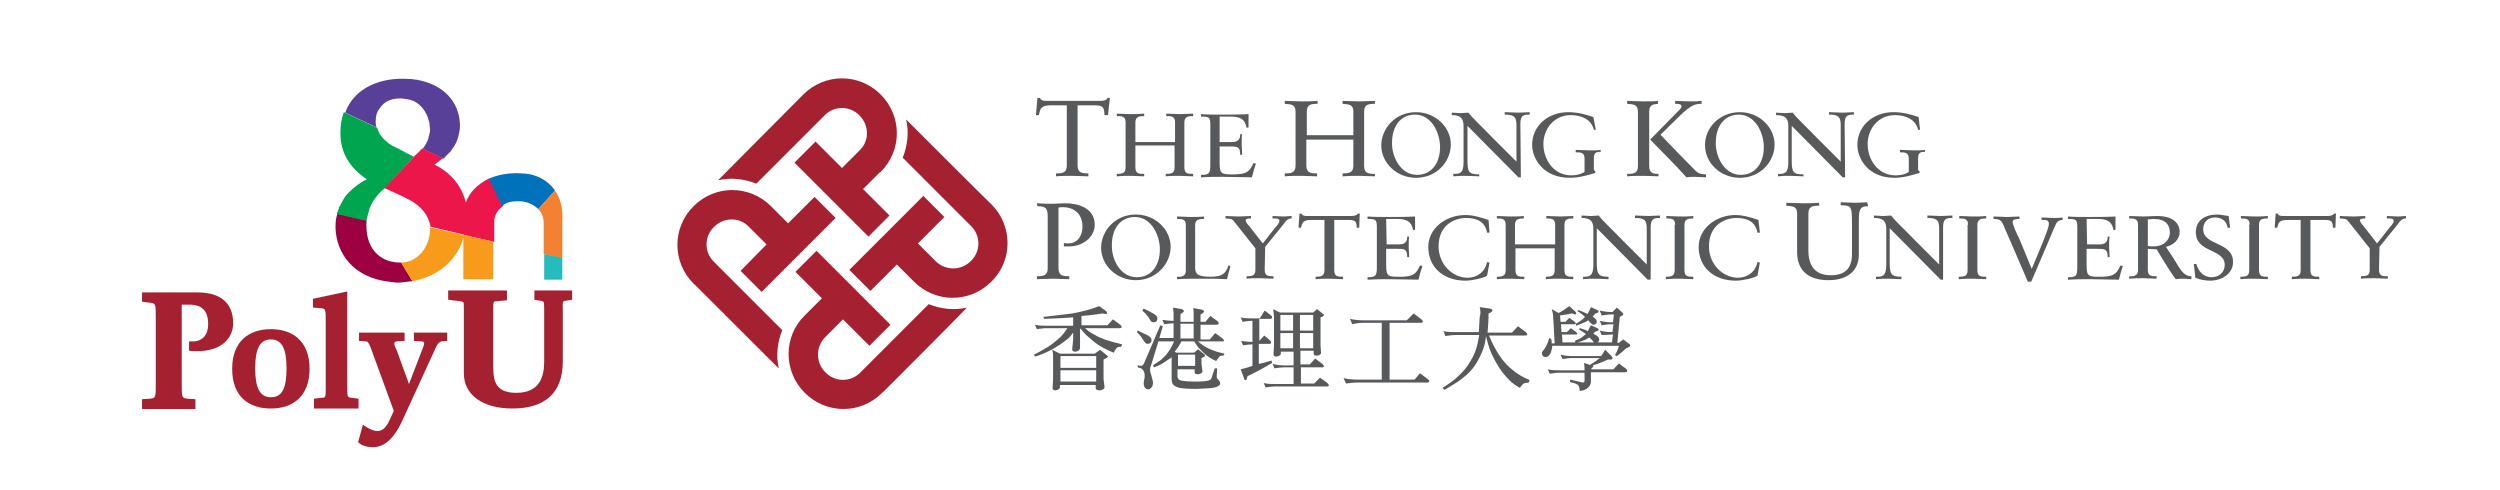 <?xml version="1.0" encoding="utf-8"?>
<!-- Generator: Adobe Illustrator 20.1.0, SVG Export Plug-In . SVG Version: 6.00 Build 0)  -->
<svg version="1.1" id="圖層_1" xmlns="http://www.w3.org/2000/svg" xmlns:xlink="http://www.w3.org/1999/xlink" x="0px" y="0px"
	 viewBox="0 0 510.4 100" style="enable-background:new 0 0 510.4 100;" xml:space="preserve">
<style type="text/css">
	.st0{fill:#A52030;}
	.st1{fill:#58595B;}
	.st2{fill:#583F98;}
	.st3{fill:#9D0040;}
	.st4{fill:#00A550;}
	.st5{fill:#EC164B;}
	.st6{fill:#F89B1B;}
	.st7{fill:#0071BB;}
	.st8{fill:#F48131;}
	.st9{fill:#25BCBD;}
</style>
<g>
	<g>
		<path class="st0" d="M146.6,36.8c2.6-0.6,5.3-0.3,7.8,0.7l14-14c2-2,5.2-1.9,7.1,0.1c2,2,2,5.2,0,7.1l-3.6,3.6l-5.4-5.4l-4.3,4.3
			l15.1,15.1l4.3-4.3l-5.4-5.4l3.5-3.5h0.1c4.4-4.4,4.4-11.4,0-15.8c-4.4-4.4-11.4-4.4-15.8,0L146.6,36.8z M185,24.4
			c0.6,2.6,0.3,5.3-0.7,7.8l14,14c2,2,1.9,5.2-0.1,7.1c-2,2-5.2,2-7.2,0l-3.6-3.6l5.4-5.4l-4.3-4.3l-15.1,15.1l4.3,4.3l5.4-5.4
			l3.5,3.5l0,0c4.4,4.4,11.4,4.4,15.8,0c4.4-4.3,4.4-11.4,0-15.8C202.6,42,185,24.4,185,24.4 M197.4,62.8c-2.6,0.6-5.3,0.3-7.8-0.7
			l-14,14c-2,2-5.2,1.9-7.1-0.1c-2-2-2-5.2,0-7.2l3.6-3.6l5.4,5.4l4.3-4.3l-15.1-15.1l-4.3,4.3l5.4,5.4l-3.5,3.5l0,0
			c-4.4,4.3-4.4,11.4,0,15.8c4.4,4.4,11.4,4.4,15.8,0C180,80.4,197.5,62.8,197.4,62.8 M159,75.2c-0.6-2.6-0.3-5.3,0.7-7.8l-14-14
			c-2-2-1.9-5.2,0.1-7.1c2-2,5.2-2,7.1,0l3.6,3.6l-5.3,5.4l4.3,4.3l15.1-15.1l-4.3-4.3l-5.4,5.4l-3.5-3.5l0,0
			c-4.4-4.4-11.4-4.4-15.8,0c-4.4,4.4-4.4,11.4,0,15.8C141.5,57.7,159,75.3,159,75.2"/>
		<path class="st1" d="M224.4,62.5l1.4,1c0.1,0.1,0.2,0.2,0.2,0.4c0,0.2-0.1,0.2-0.3,0.2l-0.6-0.1c-1.3,0.2-2.7,0.4-4.3,0.5v1.9h5.3
			l1.1-1.2l1.5,1.1c0.2,0.2,0.3,0.3,0.3,0.4c0,0.2-0.1,0.3-0.4,0.3h-7.1c0.6,0.5,1.2,1,1.9,1.3c0.8,0.5,1.6,0.8,2.4,1.1
			c0.9,0.3,2,0.6,3.3,0.9l-0.2,0.5c-0.3,0-0.5,0-0.7,0.1c-0.2,0.1-0.5,0.4-0.8,1.1c-0.8-0.3-1.7-0.7-2.7-1.3c-0.9-0.5-1.7-1.2-2.6-2
			c-0.5-0.4-0.9-0.9-1.5-1.6h-0.1v3.9c0,0.2-0.1,0.4-0.3,0.6c-0.2,0.1-0.5,0.2-0.7,0.2c-0.4,0-0.6-0.2-0.6-0.5l0.2-2v-1.4
			c-0.5,0.7-0.9,1.2-1.4,1.5c-0.9,0.7-1.9,1.4-3.2,2.1c-1,0.5-2.1,1-3.2,1.3l-0.2-0.4c1.1-0.5,2-1.1,2.9-1.6
			c0.9-0.6,1.6-1.2,2.4-1.9c0.6-0.6,1.1-1.2,1.5-1.9h-4.2c-0.7,0-1.3,0.1-2,0.2l-0.4-0.9c0.8,0.2,1.6,0.2,2.4,0.2h5.4v-1.7
			c-1.4,0.1-3.3,0.2-5.9,0.3l-0.2-0.4c2.5-0.3,4.5-0.5,5.9-0.7C221.1,63.6,222.9,63.1,224.4,62.5 M216.5,75.1h7.3v-2.4h-7.3V75.1z
			 M216.5,77.9h7.3v-2.3h-7.3V77.9z M224.6,71.4l1.2,1c0.2,0.2,0.4,0.3,0.4,0.4c0,0.1-0.1,0.2-0.3,0.3l-0.6,0.3v4l0.2,1.6
			c0,0.2-0.1,0.4-0.3,0.5c-0.2,0.1-0.4,0.2-0.7,0.2c-0.5,0-0.8-0.2-0.8-0.4v-0.7h-7.3V79c0,0.2-0.1,0.4-0.3,0.5
			c-0.2,0.1-0.4,0.2-0.7,0.2s-0.5-0.2-0.5-0.5l0.1-1.9v-4.5c0-0.7-0.1-1.1-0.2-1.4l1.6,0.8h7.1L224.6,71.4z"/>
		<path class="st1" d="M233.5,63c0.9,0.4,1.6,0.8,2.1,1.1c0.5,0.3,0.7,0.6,0.7,0.9c0,0.5-0.3,0.8-0.8,0.8c-0.3,0-0.6-0.2-0.7-0.5
			c-0.4-0.7-0.9-1.3-1.6-1.9L233.5,63z M232.3,67.5c0.9,0.4,1.6,0.8,2.1,1c0.5,0.3,0.7,0.6,0.7,0.9c0,0.5-0.3,0.8-0.8,0.8
			c-0.3,0-0.5-0.2-0.7-0.5c-0.4-0.6-0.8-1.3-1.5-1.9L232.3,67.5z M241,69.1h2.7v-3H241V69.1z M240.5,74.7h3.5v-2.3h-3.5V74.7z
			 M239.5,62.8l1.7,0.3c0.3,0.1,0.5,0.2,0.5,0.4c0,0.2-0.3,0.4-0.7,0.6v1.6h2.7V64c0-0.2,0-0.5-0.1-1.1l1.7,0.3
			c0.3,0.1,0.5,0.2,0.5,0.4c0,0.2-0.3,0.4-0.7,0.6v1.5h1l1-1.2l1.5,1.1c0.2,0.2,0.2,0.3,0.2,0.4c0,0.2-0.1,0.3-0.4,0.3h-3.3v3h1.9
			l1.1-1.3l1.5,1.1c0.2,0.2,0.2,0.3,0.3,0.4c0,0.2-0.1,0.2-0.4,0.2h-4.9c0.4,0.4,0.9,0.7,1.3,1c0.5,0.3,1.1,0.6,1.7,0.8
			c0.7,0.3,1.4,0.5,2.4,0.7l-0.2,0.4c-0.3,0-0.5,0-0.7,0.1c-0.2,0.1-0.4,0.4-0.8,1c-0.6-0.2-1.1-0.6-1.8-1c-0.6-0.5-1.1-1-1.7-1.6
			c-0.3-0.3-0.6-0.8-1-1.4h-2.6c-0.4,0.8-0.8,1.4-1.3,2c0,0.1-0.1,0.1-0.1,0.1l0.4,0.2h3.6l0.8-0.7l1.1,0.9c0.2,0.1,0.3,0.2,0.3,0.4
			c0,0.1-0.1,0.2-0.2,0.3l-0.5,0.2v1.2l0.2,1.5c0,0.2-0.1,0.3-0.3,0.4c-0.2,0.1-0.3,0.2-0.6,0.2c-0.5,0-0.7-0.1-0.7-0.4v-0.6h-3.5
			v1.5c0,0.4,0.3,0.7,0.8,0.8c0.5,0.1,1.4,0.2,2.9,0.2c1.3,0,2.2-0.1,2.6-0.2c0.3-0.1,0.5-0.2,0.6-0.4l0.7-2.1h0.5l-0.1,1.7
			c0,0.2,0.1,0.4,0.3,0.6c0.2,0.2,0.4,0.4,0.4,0.7c0,0.3-0.1,0.5-0.4,0.6c-0.2,0.2-0.6,0.3-1.2,0.4c-0.7,0.1-1.8,0.1-3.2,0.2
			c-1.7,0-2.8-0.1-3.4-0.2c-0.5-0.1-1-0.3-1.3-0.6c-0.3-0.3-0.4-0.7-0.4-1.3v-4.4c-0.2,0.2-0.4,0.4-0.7,0.5
			c-0.8,0.6-1.7,1.2-2.9,1.6l-0.2-0.4c0.6-0.4,1.1-0.8,1.6-1.1c0.5-0.5,1-0.9,1.4-1.5c0.5-0.6,0.9-1.4,1.3-2.3h-3.2l-1.5,4.9
			c-0.1,0.3-0.2,0.5-0.2,0.8c0,0.4,0.1,0.8,0.3,1.4c0.2,0.7,0.3,1.1,0.3,1.3c0,0.4-0.1,0.8-0.3,1s-0.4,0.4-0.6,0.4
			c-0.3,0-0.5-0.1-0.7-0.3c-0.2-0.2-0.3-0.6-0.3-1c0-0.1,0-0.3,0.1-0.7c0.1-0.3,0.1-0.6,0.1-0.8c0-0.5-0.1-0.8-0.3-1.1
			c-0.2-0.3-0.5-0.5-1.1-0.6v-0.5c0.3,0.2,0.6,0.2,0.7,0.2c0.2,0,0.4-0.2,0.6-0.6l3.3-7.7l0.5,0.2l-0.7,2.4h2.9v-3
			c-0.6,0-1.3,0.1-1.9,0.2l-0.4-0.9c0.7,0.1,1.5,0.2,2.3,0.2v-1.7C239.6,63.8,239.5,63.4,239.5,62.8"/>
		<path class="st1" d="M258.2,63.4l1.3,1c0.1,0.1,0.2,0.2,0.2,0.4c0,0.2-0.1,0.3-0.4,0.3h-2.2v4.4h0.1l0.9-1l1.2,1
			c0.1,0.1,0.2,0.2,0.2,0.4c0,0.2-0.1,0.3-0.3,0.3h-2.2v4.1c0.9-0.2,1.7-0.4,2.6-0.7l0.1,0.5c-1.5,0.9-3.1,1.8-5,2.7l-0.2,0.6
			c0,0.2-0.1,0.2-0.2,0.2c-0.2,0-0.3-0.1-0.3-0.3l-0.7-1.9c0.8-0.2,1.6-0.4,2.4-0.7v-4.4c-0.6,0-1.2,0.1-1.9,0.2l-0.4-0.9
			c0.8,0.1,1.5,0.2,2.3,0.2v-4.3c-0.7,0-1.3,0.1-2,0.2l-0.4-0.9c0.8,0.2,1.6,0.2,2.4,0.2h1.5L258.2,63.4z M265.4,67.5h2.7v-3.2h-2.7
			V67.5z M261.4,67.5h2.6v-3.2h-2.6V67.5z M265.4,71.1h2.7V68h-2.7V71.1z M261.4,71.1h2.6V68h-2.6V71.1z M259.9,63.1l1.4,0.7h6.8
			l0.8-0.7L270,64c0.2,0.1,0.3,0.2,0.3,0.3c0,0.1-0.1,0.2-0.2,0.3l-0.5,0.2v5.7l0.1,1.5c0,0.2-0.1,0.3-0.2,0.4
			c-0.2,0.1-0.4,0.2-0.6,0.2c-0.5,0-0.7-0.1-0.7-0.4v-0.6h-2.7v2.8h1.9l1.1-1.2l1.5,1.1c0.2,0.2,0.2,0.3,0.3,0.4
			c0,0.2-0.1,0.3-0.4,0.3h-4.3v3.3h2.7l1.2-1.2l1.5,1.1c0.2,0.2,0.2,0.3,0.3,0.4c0,0.2-0.1,0.3-0.4,0.3h-10.5c-0.7,0-1.3,0.1-2,0.2
			l-0.4-0.9c0.8,0.2,1.6,0.2,2.4,0.2h3.7V75h-1.9c-0.7,0-1.3,0.1-2,0.2l-0.4-0.9c0.8,0.2,1.6,0.3,2.4,0.3h1.9v-2.8h-2.6v0.3
			c0,0.2-0.1,0.4-0.3,0.5c-0.2,0.1-0.4,0.2-0.7,0.2c-0.3,0-0.5-0.2-0.5-0.5l0.1-1.7v-5.9C260,63.7,260,63.3,259.9,63.1"/>
		<path class="st1" d="M288.6,64l1.6,1.2c0.2,0.2,0.2,0.3,0.3,0.4c0,0.2-0.1,0.3-0.4,0.3h-6.4v11.6h5.1l1.1-1.3l1.6,1.2
			c0.2,0.2,0.3,0.3,0.3,0.4c0,0.2-0.1,0.3-0.4,0.3h-14.3c-0.8,0-1.5,0.1-2.3,0.2l-0.5-1.1c0.9,0.2,1.9,0.3,2.8,0.3h5V65.9h-3.7
			c-0.8,0-1.5,0.1-2.3,0.3l-0.5-1.1c0.9,0.2,1.9,0.3,2.7,0.3h8.9L288.6,64z"/>
		<path class="st1" d="M302.1,62.7l2.1,0.3c0.3,0.1,0.5,0.2,0.5,0.4s-0.3,0.4-0.8,0.6c0,1.5-0.1,2.8-0.2,3.9h5l1.2-1.3l1.6,1.2
			c0.2,0.2,0.3,0.3,0.3,0.4c0,0.2-0.1,0.3-0.4,0.3H304c0.6,1.5,1.3,2.8,2,3.9c0.8,1.2,1.7,2.3,2.9,3.2c1.1,0.9,2.2,1.5,3.4,2
			l-0.2,0.5c-0.3,0-0.6,0.1-0.8,0.1c-0.3,0.1-0.6,0.4-1,1c-1.1-0.6-2.1-1.4-2.9-2.4c-1-1.1-1.8-2.4-2.5-3.8
			c-0.6-1.1-1.1-2.6-1.5-4.3c-0.1,0.2-0.1,0.4-0.1,0.6c-0.2,1.3-0.6,2.4-1.1,3.4c-0.5,1-1,1.9-1.6,2.6c-0.7,0.9-1.6,1.6-2.5,2.3
			c-0.8,0.6-1.9,1.2-3.2,2l-0.4-0.4c1.4-0.9,2.4-1.6,3.1-2.3c1-0.9,1.9-1.9,2.5-3c0.8-1.2,1.3-2.5,1.6-3.9c0.1-0.5,0.2-1,0.3-1.6
			h-4.8c-0.7,0-1.3,0.1-2.1,0.2l-0.4-1c0.8,0.2,1.6,0.2,2.4,0.2h4.8c0.1-0.8,0.1-1.9,0.2-3.1C302.3,64.2,302.3,63.5,302.1,62.7"/>
		<path class="st1" d="M324.8,62.7l1.3,0.6c0.2,0.1,0.2,0.2,0.3,0.3c0,0.2-0.3,0.3-0.7,0.4c-0.2,0.2-0.3,0.4-0.5,0.6v0.1
			c0.6,0.3,0.8,0.7,0.8,1c0,0.2-0.1,0.3-0.2,0.4s-0.2,0.2-0.5,0.2c-0.2,0-0.4-0.2-0.7-0.5c-0.2-0.2-0.3-0.4-0.4-0.4
			c-0.2,0.2-0.4,0.3-0.7,0.4c-0.4,0.2-1,0.4-1.7,0.7l-0.1-0.4c0.3-0.2,0.6-0.3,0.7-0.4c0.3-0.2,0.6-0.4,0.9-0.7
			c0.1-0.1,0.2-0.2,0.3-0.3c-0.4-0.4-0.9-0.8-1.6-1.2l0.3-0.2c0.8,0.3,1.4,0.6,1.8,0.8C324.4,63.6,324.6,63.2,324.8,62.7
			 M324.8,66.4l1.3,0.6c0.2,0.1,0.2,0.1,0.3,0.3c0,0.2-0.3,0.3-0.7,0.4c-0.2,0.2-0.3,0.3-0.4,0.4c0.1,0.1,0.2,0.1,0.3,0.2
			c0.6,0.3,0.9,0.6,0.9,1c0,0.2-0.1,0.4-0.2,0.5c-0.1,0.2-0.3,0.2-0.5,0.2c-0.3,0-0.5-0.2-0.7-0.5c-0.2-0.2-0.4-0.4-0.6-0.6
			c-0.3,0.2-0.6,0.3-0.9,0.5c-0.5,0.2-1.1,0.4-1.9,0.6l-0.2-0.4c0.4-0.2,0.7-0.3,0.9-0.4c0.4-0.2,0.7-0.4,1-0.7
			c0.1-0.1,0.3-0.2,0.4-0.3c-0.4-0.3-0.9-0.6-1.5-1l0.3-0.2c0.7,0.2,1.2,0.4,1.6,0.6C324.3,67.3,324.5,66.9,324.8,66.4 M320.4,62.5
			l1.2,1.1c0.1,0.1,0.2,0.2,0.2,0.3c0,0.2-0.1,0.3-0.2,0.3l-0.7-0.2c-0.9,0.2-1.7,0.3-2.4,0.4l0.1,1.3h1l0.8-0.8l1.1,0.8
			c0.1,0.1,0.2,0.2,0.2,0.3c0,0.1-0.1,0.2-0.3,0.2h-2.7l0.1,1.6h1.1l0.8-0.8l1.1,0.8c0.1,0.1,0.2,0.2,0.2,0.3c0,0.2-0.1,0.2-0.3,0.2
			h-2.8l0.1,1.6h10.1l0.2-1.6h-0.2c-0.7,0-1.3,0.1-2.1,0.1l-0.4-0.9c0.8,0.2,1.6,0.3,2.4,0.3h0.2l0.2-1.6H329c-0.7,0-1.3,0.1-2,0.2
			l-0.4-0.9c0.8,0.2,1.6,0.3,2.4,0.3h0.3l0.2-1.6H329c-0.7,0-1.3,0.1-2,0.2l-0.4-1c0.8,0.2,1.6,0.3,2.4,0.3h0.3v-0.1l0.8-0.8l1,0.9
			c0.2,0.2,0.3,0.3,0.3,0.4c0,0.2-0.1,0.3-0.2,0.3l-0.5,0.3l-0.5,5.3h0.3l0.9-0.7l1.2,0.9c0.2,0.1,0.2,0.2,0.2,0.4
			c0,0.1-0.1,0.2-0.3,0.3l-0.5,0.2c-0.5,0.5-1.1,1-1.9,1.6l-0.4-0.2c0.4-0.7,0.7-1.3,0.8-1.9h-13.6c0,0.4-0.1,0.8-0.2,1.1
			c-0.1,0.4-0.3,0.7-0.5,0.9c-0.2,0.2-0.4,0.3-0.6,0.3c-0.5,0-0.8-0.3-0.8-0.8c0-0.2,0.1-0.4,0.3-0.6s0.4-0.5,0.6-0.9
			c0.2-0.4,0.4-0.9,0.6-1.6l0.4,0.2c0.1,0.3,0.1,0.6,0.1,0.9h0.6l-0.3-5.4c0-0.5-0.1-1-0.3-1.6l1.4,0.8
			C319,63.5,319.7,63,320.4,62.5 M327.7,71.4l1.2,1.2c0.2,0.2,0.3,0.3,0.3,0.5c0,0.2-0.1,0.3-0.3,0.3h-0.6c-1.1,0.5-2.1,0.9-3.1,1.2
			c0,0.1,0,0.1,0.1,0.2c0,0.1-0.1,0.2-0.4,0.4v0.2h4.5l1.1-1.2l1.5,1.1c0.2,0.2,0.2,0.3,0.2,0.4c0,0.2-0.1,0.3-0.4,0.3h-7v1.9
			c0,0.6-0.3,1.1-0.9,1.5c-0.5,0.3-1,0.4-1.4,0.4c0-0.5-0.1-0.8-0.2-1c-0.1-0.3-0.7-0.6-1.8-0.8l0.1-0.5l2.5,0.6
			c0.3,0,0.4-0.1,0.4-0.4v-1.6h-5.1c-0.7,0-1.3,0.1-2,0.2l-0.4-0.9c0.8,0.2,1.6,0.2,2.4,0.2h5.1c0-0.5,0-0.9-0.1-1.5l1.2,0.4
			c0.7-0.4,1.4-0.9,2-1.4h-5.6c-0.7,0-1.3,0.1-2,0.2l-0.4-0.9c0.8,0.2,1.6,0.3,2.4,0.3h5.9L327.7,71.4z"/>
		<path class="st1" d="M226.2,23.5h-0.7c-0.1-1.2,0-2-1.9-2H220v12.3c0,1.5,0.9,1.6,2.2,1.6V36c-1.1,0-2.2-0.1-3.2-0.1
			c-1.1,0-2.3,0-3.4,0.1v-0.6c1.3,0,2.2-0.1,2.2-1.6V21.5h-3.1c-2.2,0-2.3,0.6-2.6,2h-0.6l0.3-3.5h0.5c0.3,0.6,0.9,0.6,1.5,0.6h10.8
			c0.9,0,1.4-0.2,1.5-0.6h0.5L226.2,23.5z"/>
		<path class="st1" d="M239.9,29v-4c0-1.3-0.8-1.3-1.8-1.3v-0.5c1.1,0,2,0.1,2.9,0.1c0.8,0,1.7-0.1,2.6-0.1v0.5
			c-1,0-1.8,0.1-1.8,1.3v9.2c0,1.3,0.8,1.3,1.8,1.3V36c-0.9,0-1.8-0.1-2.7-0.1c-0.9,0-1.9,0-2.9,0.1v-0.5c1.1,0,1.8-0.1,1.8-1.3
			v-4.5h-8v4.5c0,1.3,0.8,1.3,1.8,1.3V36c-0.9,0-1.8-0.1-2.7-0.1c-1,0-1.9,0-2.9,0.1v-0.5c1.1,0,1.8-0.1,1.8-1.3V25
			c0-1.3-0.8-1.3-1.8-1.3v-0.5c0.9,0,1.9,0.1,2.8,0.1s1.8,0,2.8-0.1v0.5c-1,0-1.8,0.1-1.8,1.3v4H239.9z"/>
		<path class="st1" d="M249,29h2.6c1.6,0,1.6-1.2,1.6-1.6h0.4c-0.1,0.4-0.1,1.4-0.1,2.1c0,0.6,0.1,1.4,0.1,2.1h-0.4
			c0-1.7-0.6-1.7-2.2-1.7H249v3.1c0,2.1,0.1,2.6,2.1,2.6h1.2c2-0.1,2.8-0.4,3.6-2.3l0.5,0.1c-0.3,0.9-0.6,1.9-0.8,2.8
			c-2,0-4-0.1-6-0.1c-1.5,0-2.9,0-4.4,0.1v-0.5c1.7,0,1.9-0.3,1.9-2.1v-8.2c0-1.5-0.3-1.6-1.9-1.6v-0.5c1.3,0.1,2.7,0.1,4,0.1
			c1.9,0,3.8,0,5.7-0.1v2.7l-0.4,0.1c-0.3-1.7-1.2-2.3-3.2-2.3H249V29z"/>
		<path class="st1" d="M276.3,27.6v-4.8c0-1.5-0.9-1.5-2.2-1.6v-0.6c1.3,0,2.4,0.1,3.5,0.1c1,0,2.1-0.1,3.1-0.1v0.6
			c-1.3,0-2.2,0.1-2.2,1.6v11.1c0,1.5,0.9,1.6,2.2,1.6V36c-1.1,0-2.2-0.1-3.2-0.1c-1.1,0-2.2,0-3.4,0.1v-0.6c1.3,0,2.2-0.1,2.2-1.6
			v-5.3h-9.6v5.3c0,1.5,0.9,1.6,2.2,1.6V36c-1.1,0-2.2-0.1-3.2-0.1c-1.1,0-2.3,0-3.4,0.1v-0.6c1.3,0,2.2-0.1,2.2-1.6V22.8
			c0-1.5-0.9-1.5-2.2-1.6v-0.6c1.1,0,2.2,0.1,3.3,0.1c1.1,0,2.2,0,3.4-0.1v0.6c-1.3,0-2.2,0.1-2.2,1.6v4.8H276.3z"/>
		<path class="st1" d="M289.3,35.7c2.9,0,4.7-2.3,4.7-5.7c0-2.8-1.7-6.6-5.1-6.6c-2.9,0-4.7,2.3-4.7,5.7
			C284.1,31.9,285.9,35.7,289.3,35.7 M289.1,22.9c4,0,7.1,3.1,7.1,6.6c0,3.4-2.8,6.8-7.1,6.8c-4,0-7.1-3.1-7.1-6.6
			C282,26.3,284.8,22.9,289.1,22.9"/>
		<path class="st1" d="M310.5,36.2H310l-10.4-10.5v6.9c0,2.5,0.2,3,2.4,3V36c-0.9,0-1.7-0.1-2.6-0.1c-0.9,0-1.7,0-2.7,0.1v-0.5
			c1.2,0,2.1,0,2.1-2.3v-7.5c0-1.6-0.7-2.2-2.4-2.2v-0.5c0.6,0,1.2,0.1,1.8,0.1c0.5,0,1.1-0.1,1.6-0.1c0.8,1.1,2.7,2.8,4.9,5.1
			c1.7,1.7,3.5,3.5,4.9,4.9v-7.4c0-1.7-0.4-2.2-2.4-2.2v-0.5c0.9,0,1.9,0.1,2.8,0.1c0.8,0,1.5-0.1,2.3-0.1v0.5
			c-1.2,0-1.9,0.1-1.9,1.9L310.5,36.2L310.5,36.2z"/>
		<path class="st1" d="M325.8,26.5h-0.4c-0.5-2.1-2.5-3-4.7-3c-3.5,0-5.6,2.9-5.6,5.9c0,3.2,2.1,6.4,5.7,6.4c1.5,0,2.4-0.5,2.7-0.7
			v-2.7c0-1.3-0.8-1.3-1.8-1.3v-0.5c0.9,0,1.9,0.1,2.7,0.1c0.9,0,1.9,0,2.4-0.1V31c-0.7,0-1.4,0-1.4,1.3v2.4l0.3,0.3v0.3
			c-1.6,0.5-3.4,1-5.2,1c-5.6,0-7.7-4.1-7.7-6.7c0-3.9,3.2-6.7,7.4-6.7c1.7,0,3.4,0.4,5.1,1L325.8,26.5z"/>
		<path class="st1" d="M342.4,22.9c0.3-0.3,0.9-0.8,0.9-1.2c0-0.5-0.7-0.5-1.3-0.5v-0.6c1,0,2.1,0.1,3.1,0.1c0.8,0,1.5,0,2.3-0.1
			v0.6c-1.3,0-2.1,0.2-4.3,2.3l-4.1,4c2.4,2.5,4.7,4.9,7.2,7.4c0.8,0.7,1.5,0.7,2.1,0.7v0.6c-0.8,0-1.5-0.1-2.3-0.1
			c-0.6,0-1.1,0-1.7,0.1c-2.4-2.7-4.9-5.1-7.4-7.7L342.4,22.9z M332.2,35.5c1.3,0,2.2-0.1,2.2-1.6V22.8c0-1.5-0.9-1.5-2.2-1.6v-0.6
			c1.1,0,2.2,0.1,3.3,0.1c1.1,0,2.2,0,3-0.1v0.6c-0.9,0.1-1.8,0.1-1.8,1.6v11.1c0,1.5,0.9,1.6,1.9,1.6V36c-0.9,0-1.9-0.1-3-0.1
			c-1.1,0-2.3,0-3.4,0.1L332.2,35.5L332.2,35.5z"/>
		<path class="st1" d="M355.4,35.7c2.9,0,4.7-2.3,4.7-5.7c0-2.8-1.7-6.6-5.1-6.6c-2.9,0-4.7,2.3-4.7,5.7
			C350.2,31.9,352,35.7,355.4,35.7 M355.2,22.9c4,0,7.1,3.1,7.1,6.6c0,3.4-2.8,6.8-7.1,6.8c-4,0-7.1-3.1-7.1-6.6
			C348,26.3,350.9,22.9,355.2,22.9"/>
		<path class="st1" d="M376.7,36.2h-0.5l-10.4-10.5v6.9c0,2.5,0.2,3,2.4,3V36c-0.9,0-1.7-0.1-2.6-0.1c-0.9,0-1.7,0-2.6,0.1v-0.5
			c1.2,0,2.1,0,2.1-2.3v-7.5c0-1.6-0.7-2.2-2.5-2.2v-0.5c0.6,0,1.2,0.1,1.8,0.1c0.5,0,1.1-0.1,1.6-0.1c0.8,1.1,2.7,2.8,4.9,5.1
			c1.7,1.7,3.5,3.5,4.9,4.9v-7.4c0-1.7-0.4-2.2-2.4-2.2v-0.5c0.9,0,1.9,0.1,2.8,0.1c0.8,0,1.5-0.1,2.3-0.1v0.5
			c-1.2,0-1.9,0.1-1.9,1.9L376.7,36.2L376.7,36.2z"/>
		<path class="st1" d="M392,26.5h-0.4c-0.5-2.1-2.5-3-4.7-3c-3.5,0-5.6,2.9-5.6,5.9c0,3.2,2.1,6.4,5.7,6.4c1.6,0,2.4-0.5,2.7-0.7
			v-2.7c0-1.3-0.8-1.3-1.8-1.3v-0.5c0.9,0,1.9,0.1,2.7,0.1c0.9,0,1.9,0,2.4-0.1V31c-0.7,0-1.4,0-1.4,1.3v2.4l0.3,0.3v0.3
			c-1.6,0.5-3.4,1-5.1,1c-5.6,0-7.6-4.1-7.6-6.7c0-3.9,3.2-6.7,7.4-6.7c1.7,0,3.4,0.4,5.1,1L392,26.5z"/>
		<path class="st1" d="M211.7,41.5c1.1,0.1,2.2,0.1,3.2,0.1c0.8,0,1.6-0.1,2.6-0.1c2.5,0,6,0.9,6,4.4c0,2.6-2.6,4.4-5.1,4.4
			c-0.5,0-0.9,0-1.2,0v-0.7c0.3,0.1,0.6,0.1,0.9,0.1c2.1,0,2.9-1.9,2.9-3.4c0-3.1-2.3-4-3.9-4c-0.4,0-0.8,0-1,0.1v12.4
			c0,1.5,0.9,1.6,2.2,1.6v0.6c-1.2,0-2.2-0.1-3.2-0.1c-1.1,0-2.3,0.1-3.4,0.1v-0.6c1.2,0,2.2-0.1,2.2-1.6V44.3
			c0-1.7-0.3-2.2-2.1-2.2L211.7,41.5L211.7,41.5z"/>
		<path class="st1" d="M232.1,56.6c2.9,0,4.7-2.3,4.7-5.7c0-2.8-1.7-6.6-5.1-6.6c-2.9,0-4.7,2.3-4.7,5.7
			C226.9,52.9,228.7,56.6,232.1,56.6 M231.9,43.8c4,0,7.1,3.1,7.1,6.6c0,3.3-2.8,6.8-7.1,6.8c-4,0-7.1-3.1-7.1-6.6
			C224.8,47.3,227.5,43.8,231.9,43.8"/>
		<path class="st1" d="M250.5,57c-1.7-0.1-3.3-0.1-5-0.1c-1.7,0-3.5,0-5.2,0.1v-0.5c1,0.1,1.8-0.2,1.8-1.2V46c0-1.3-0.8-1.3-1.8-1.3
			v-0.5c0.9,0,1.9,0.1,2.7,0.1c0.9,0,1.9,0,2.8-0.1v0.5c-1,0-1.8,0.1-1.8,1.3v8.5c0,1.3,0.3,2,3.1,2c2.3,0,3.1-0.5,3.7-2.3l0.4,0.1
			L250.5,57z"/>
		<path class="st1" d="M258.2,55.1c0,1.3,0.8,1.3,1.8,1.3v0.5c-1,0-1.9-0.1-2.8-0.1c-0.9,0-1.8,0-2.7,0.1v-0.5
			c1.1,0,1.8-0.1,1.8-1.3v-4.4l-4.2-5.3c-0.6-0.8-0.7-0.7-1.9-0.8v-0.5c0.4,0,1.9,0.1,2.8,0.1c0.8,0,1.6-0.1,2.4-0.1v0.5
			c-0.3,0-1.1,0-1.1,0.4c0,0.2,0.3,0.7,0.7,1.1l2.8,3.6l2.6-3.3c0.3-0.3,0.8-0.9,0.8-1.3c0-0.5-0.4-0.5-1.4-0.5v-0.5
			c0.8,0,1.5,0.1,2.3,0.1c0.5,0,1.1-0.1,1.6-0.1v0.5c-0.8,0-1.2,0.5-1.6,1.1l-3.8,4.7L258.2,55.1L258.2,55.1z"/>
		<path class="st1" d="M277.5,46.5H277c-0.1-1,0-1.6-1.6-1.6h-3v10.3c0,1.3,0.8,1.3,1.8,1.3V57c-1,0-1.8-0.1-2.7-0.1
			c-0.9,0-1.9,0-2.9,0.1v-0.5c1,0,1.8-0.1,1.8-1.3V44.9h-2.6c-1.8,0-1.9,0.5-2.2,1.6h-0.5l0.2-2.9h0.4c0.2,0.5,0.8,0.5,1.2,0.5h9
			c0.7,0,1.2-0.2,1.3-0.5h0.4L277.5,46.5z"/>
		<path class="st1" d="M283.1,49.9h2.6c1.6,0,1.6-1.2,1.6-1.6h0.4c-0.1,0.4-0.1,1.4-0.1,2.1c0,0.6,0.1,1.4,0.1,2.1h-0.4
			c0-1.7-0.6-1.7-2.2-1.7h-2.1v3.1c0,2.1,0.1,2.6,2.1,2.6h1.2c2-0.1,2.8-0.4,3.6-2.3l0.5,0.1c-0.3,0.9-0.6,1.9-0.8,2.8
			c-2,0-4-0.1-6-0.1c-1.5,0-2.9,0-4.4,0.1v-0.5c1.7,0,1.9-0.3,1.9-2.1v-8.2c0-1.5-0.3-1.6-1.9-1.6v-0.5c1.3,0.1,2.7,0.1,4,0.1
			c1.9,0,3.8,0,5.7-0.1v2.7l-0.4,0.1c-0.3-1.7-1.2-2.3-3.2-2.3h-2.3L283.1,49.9L283.1,49.9z"/>
		<path class="st1" d="M304.1,47.5h-0.5c-0.4-2.2-2-3-4.3-3c-2.3,0-5.6,1.4-5.6,5.8c0,3.7,2.9,6.4,5.9,6.4c2,0,3.6-1.2,4-3.2
			l0.5,0.1l-0.5,2.7c-0.8,0.5-3.1,1-4.4,1c-4.6,0-7.6-2.8-7.6-6.9c0-3.8,3.6-6.5,7.6-6.5c1.6,0,3.1,0.5,4.7,1L304.1,47.5z"/>
		<path class="st1" d="M317.5,49.9v-4c0-1.3-0.8-1.3-1.8-1.3v-0.5c1,0,2,0.1,2.9,0.1c0.9,0,1.7-0.1,2.6-0.1v0.5
			c-1.1,0-1.8,0.1-1.8,1.3v9.3c0,1.3,0.8,1.3,1.8,1.3V57c-0.9,0-1.8-0.1-2.7-0.1c-0.9,0-1.9,0-2.9,0.1v-0.5c1,0,1.8-0.1,1.8-1.3
			v-4.5h-8v4.5c0,1.3,0.8,1.3,1.8,1.3V57c-0.9,0-1.8-0.1-2.7-0.1c-0.9,0-1.9,0-2.9,0.1v-0.5c1,0,1.8-0.1,1.8-1.3v-9.3
			c0-1.3-0.8-1.3-1.8-1.3v-0.5c0.9,0,1.9,0.1,2.7,0.1c0.9,0,1.9,0,2.8-0.1v0.5c-1,0-1.8,0.1-1.8,1.3v4H317.5z"/>
		<path class="st1" d="M336.9,57.1h-0.5L326,46.6v6.8c0,2.5,0.2,3.1,2.4,3.1V57c-0.9,0-1.7-0.1-2.6-0.1c-0.9,0-1.7,0-2.6,0.1v-0.5
			c1.2,0,2.1,0,2.1-2.4v-7.4c0-1.6-0.7-2.2-2.4-2.2v-0.5c0.6,0,1.2,0.1,1.9,0.1c0.5,0,1.1-0.1,1.6-0.1c0.8,1.1,2.7,2.8,4.9,5.1
			c1.7,1.7,3.5,3.5,4.9,4.9v-7.3c0-1.7-0.4-2.2-2.4-2.2v-0.5c0.9,0,1.9,0.1,2.8,0.1c0.8,0,1.5-0.1,2.3-0.1v0.5
			c-1.2,0-1.9,0.1-1.9,1.9v10.6H336.9z"/>
		<path class="st1" d="M342,45.9c0-1.3-0.8-1.3-1.8-1.3v-0.5c0.9,0,1.9,0.1,2.7,0.1c0.9,0,1.9,0,2.8-0.1v0.5c-1,0-1.8,0.1-1.8,1.3
			v9.3c0,1.3,0.8,1.3,1.8,1.3V57c-0.9,0-1.8-0.1-2.7-0.1c-1,0-1.9,0-2.9,0.1v-0.5c1,0,1.8-0.1,1.8-1.3V45.9z"/>
		<path class="st1" d="M359.3,47.5h-0.5c-0.4-2.2-2-3-4.3-3c-2.3,0-5.6,1.4-5.6,5.8c0,3.7,2.9,6.4,5.9,6.4c2,0,3.6-1.2,4-3.2
			l0.5,0.1l-0.5,2.7c-0.8,0.5-3.1,1-4.4,1c-4.6,0-7.6-2.8-7.6-6.9c0-3.8,3.6-6.5,7.5-6.5c1.6,0,3.2,0.5,4.7,1L359.3,47.5z"/>
		<path class="st1" d="M381.4,42.1c-1.9,0-1.9,0.9-1.9,3.5V52c0,3-2,5.2-6.2,5.2c-3.9,0-6.3-1.8-6.4-5.5v-8.1c0-1.5-0.9-1.5-2.2-1.6
			v-0.6c1.1,0,2.2,0.1,3.3,0.1s2.2,0,3.4-0.1v0.6c-1.3,0-2.2,0.1-2.2,1.6v7.5c0,2.6,0.9,5.1,4.6,5.1c4,0,4.3-2.8,4.3-4.4v-6.3
			c0-3.6-0.2-3.5-2.3-3.6v-0.6c1,0,2,0.1,3,0.1c0.8,0,1.6-0.1,2.4-0.1L381.4,42.1L381.4,42.1z"/>
		<path class="st1" d="M396.7,57.1h-0.5l-10.4-10.5v6.8c0,2.5,0.2,3.1,2.4,3.1V57c-0.9,0-1.7-0.1-2.6-0.1c-0.9,0-1.7,0-2.6,0.1v-0.5
			c1.2,0,2.1,0,2.1-2.4v-7.4c0-1.6-0.7-2.2-2.5-2.2v-0.5c0.6,0,1.2,0.1,1.9,0.1c0.5,0,1.1-0.1,1.6-0.1c0.8,1.1,2.7,2.8,4.9,5.1
			c1.7,1.7,3.5,3.5,4.9,4.9v-7.3c0-1.7-0.4-2.2-2.4-2.2v-0.5c0.9,0,1.9,0.1,2.8,0.1c0.8,0,1.5-0.1,2.3-0.1v0.5
			c-1.2,0-1.9,0.1-1.9,1.9v10.6H396.7z"/>
		<path class="st1" d="M401.8,45.9c0-1.3-0.8-1.3-1.8-1.3v-0.5c0.9,0,1.9,0.1,2.7,0.1c0.9,0,1.9,0,2.8-0.1v0.5c-1,0-1.8,0.1-1.8,1.3
			v9.3c0,1.3,0.8,1.3,1.8,1.3V57c-0.9,0-1.8-0.1-2.7-0.1c-1,0-1.9,0-2.9,0.1v-0.5c1.1,0,1.8-0.1,1.8-1.3V45.9z"/>
		<path class="st1" d="M410.6,49.6c-0.5-1.2-1.1-2.4-1.5-3.5c-0.5-1.1-0.8-1.4-2.1-1.4v-0.5c0.9,0,1.9,0.1,2.8,0.1
			c0.8,0,1.7-0.1,2.5-0.1v0.5c-0.3,0-0.6,0-0.9,0.1c-0.3,0-0.5,0.2-0.5,0.5c0,0.6,1,2.8,1.3,3.3l2.6,6.3l1.5-3.6
			c0.5-1.2,1-2.4,1.4-3.5c0.2-0.6,0.6-1.5,0.6-2.1c0-0.9-0.8-0.8-1.5-0.8v-0.5c0.8,0,1.5,0.1,2.4,0.1c0.6,0,1.2,0,1.9-0.1v0.5
			c-0.7,0-1,0.3-1.3,0.7c-0.1,0.2-1.5,3.4-1.5,3.5l-3.6,8.4h-0.7L410.6,49.6z"/>
		<path class="st1" d="M426.1,49.9h2.6c1.6,0,1.6-1.2,1.6-1.6h0.4c-0.1,0.4-0.1,1.4-0.1,2.1c0,0.6,0.1,1.4,0.1,2.1h-0.4
			c0-1.7-0.6-1.7-2.2-1.7h-2.1v3.1c0,2.1,0.1,2.6,2.1,2.6h1.2c2-0.1,2.8-0.4,3.6-2.3l0.5,0.1c-0.3,0.9-0.6,1.9-0.8,2.8
			c-2,0-4-0.1-6-0.1c-1.5,0-2.9,0-4.4,0.1v-0.5c1.7,0,1.9-0.3,1.9-2.1v-8.2c0-1.5-0.3-1.6-1.9-1.6v-0.5c1.3,0.1,2.7,0.1,4,0.1
			c1.9,0,3.8,0,5.7-0.1v2.7l-0.4,0.1c-0.3-1.7-1.2-2.3-3.2-2.3H426L426.1,49.9L426.1,49.9z"/>
		<path class="st1" d="M447.9,53.9h0.5c0.4,1.4,1.4,2.7,3.1,2.7c1.5,0,2.7-1,2.7-2.5c0-3.4-5.9-2.4-5.9-6.7c0-2.4,1.9-3.6,4.3-3.6
			c0.8,0,1.6,0.2,2.4,0.3l0.3,2.4h-0.5c-0.2-1.3-1.1-2.1-2.6-2.1c-1.5,0-2.4,1-2.4,2.4c0,3.4,6.1,2.5,6.1,6.7c0,2.4-2.3,3.8-4.7,3.8
			c-1,0-2.1-0.2-3-0.6L447.9,53.9z"/>
		<path class="st1" d="M459.3,45.9c0-1.3-0.8-1.3-1.8-1.3v-0.5c0.9,0,1.9,0.1,2.7,0.1c0.9,0,1.8,0,2.8-0.1v0.5
			c-1.1,0-1.8,0.1-1.8,1.3v9.3c0,1.3,0.8,1.3,1.8,1.3V57c-1,0-1.8-0.1-2.7-0.1c-0.9,0-1.9,0-2.9,0.1v-0.5c1.1,0,1.8-0.1,1.8-1.3
			V45.9z"/>
		<path class="st1" d="M476.8,46.5h-0.5c-0.1-1,0-1.6-1.6-1.6h-3v10.3c0,1.3,0.8,1.3,1.8,1.3V57c-1,0-1.8-0.1-2.7-0.1
			c-1,0-1.9,0-2.9,0.1v-0.5c1.1,0,1.8-0.1,1.8-1.3V44.9h-2.6c-1.8,0-1.9,0.5-2.2,1.6h-0.5l0.2-2.9h0.4c0.2,0.5,0.8,0.5,1.2,0.5h9
			c0.7,0,1.2-0.2,1.3-0.5h0.4L476.8,46.5z"/>
		<path class="st1" d="M485.7,55.1c0,1.3,0.8,1.3,1.8,1.3v0.5c-1,0-1.9-0.1-2.8-0.1c-0.9,0-1.8,0-2.7,0.1v-0.5
			c1.1,0,1.8-0.1,1.8-1.3v-4.4l-4.2-5.3c-0.6-0.8-0.7-0.7-1.9-0.8v-0.5c0.4,0,1.9,0.1,2.8,0.1c0.8,0,1.6-0.1,2.4-0.1v0.5
			c-0.3,0-1.1,0-1.1,0.4c0,0.2,0.3,0.7,0.7,1.1l2.8,3.6l2.6-3.3c0.3-0.3,0.8-0.9,0.8-1.3c0-0.5-0.4-0.5-1.4-0.5v-0.5
			c0.8,0,1.5,0.1,2.3,0.1c0.5,0,1.1-0.1,1.6-0.1v0.5c-0.8,0-1.2,0.5-1.6,1.1l-3.8,4.7L485.7,55.1L485.7,55.1z"/>
		<path class="st1" d="M439.7,44.7c-0.5,0-0.8,0.1-1.2,0.1v5.4c0.3,0.1,0.7,0.1,1.1,0.1c2.4,0,3.4-1.5,3.4-2.8
			C443,45.9,442.1,44.7,439.7,44.7 M438.5,50.8v4.3c0,1.3,0.8,1.3,1.8,1.3v0.5c-1,0-1.8-0.1-2.7-0.1c-1,0-1.9,0-2.9,0.1v-0.5
			c1,0.1,1.8-0.2,1.8-1.2v-9.3c0-1.3-0.8-1.3-1.8-1.3v-0.5c1.1,0,2.1,0.1,3,0.1c0.7,0,1.4-0.1,2.7-0.1c3.8,0,4.6,2,4.6,3.2
			c0,1.6-1.2,2.7-2.8,3.1c2.2,3.2,2.4,3.9,3.1,4.8c0.6,0.7,1.1,1.2,2.1,1.2V57c-0.5,0-1-0.1-1.5-0.1c-0.6,0-1.1,0-1.7,0.1
			c-1.5-2-3.9-6.1-3.9-6.1L438.5,50.8L438.5,50.8z"/>
	</g>
	<g>
		<path class="st2" d="M76.8,25.7c-0.1-0.3-0.1-0.6-0.1-0.9c0-1,0.2-1.9,0.7-2.5c0.1-0.1,0.1-0.2,0.2-0.3c0.2-0.3,0.5-0.6,0.7-0.8
			c0.8-0.7,2-1.1,3.4-1.1c0.1,0,0.2,0,0.3,0c0.9,0.1,1.7,0.2,2.4,0.5c1.5,0.7,2.6,2.1,3.1,3.9c0,0.1,0.1,0.2,0.1,0.3
			c0.1,0.3,0.1,0.5,0.1,0.8s0.1,0.5,0.1,0.8c0,0.5-0.1,0.9-0.2,1.3c-0.1,0.1-0.1,0.3-0.1,0.4c-0.1,0.4-0.2,0.7-0.4,1
			c-0.1,0.3-0.3,0.5-0.4,0.7c-0.1,0.2-0.3,0.4-0.4,0.6l4.2,2l0,0l0,0c0.2-0.2,0.4-0.3,0.5-0.5c0.4-0.4,0.7-0.7,1-1
			c0.1-0.1,0.2-0.2,0.2-0.3c0.8-1,1.3-2.1,1.5-3.3c0.1-0.5,0.2-1,0.2-1.5c0-0.2,0-0.3,0-0.5c0-0.4-0.1-0.7-0.1-1
			c-0.6-4.2-3.8-7.1-8.6-8c-0.7-0.1-1.4-0.2-2.2-0.2c-4.2-0.2-7.6,1-9.9,3l0,0l0,0l0,0l0,0c-1.2,1.1-2.1,2.4-2.6,3.9l6.6,3.1
			C76.8,26,76.8,25.9,76.8,25.7z"/>
		<path class="st3" d="M84.2,57.4l-2.3-3.8l0,0c-3.6,0.1-7.1-2.1-7.1-7.6c0-0.4,0-0.7,0.1-1l-6-1.4c-0.3,0.8-0.4,1.7-0.4,2.6
			c0,0.1,0,0.3,0,0.4c0.2,5,3.5,10,10.8,10.9c0.5,0.1,1.1,0.1,1.7,0.2c0.2,0,0.4,0,0.6,0C82.5,57.6,83.4,57.5,84.2,57.4L84.2,57.4
			L84.2,57.4L84.2,57.4z"/>
		<path class="st4" d="M84.5,32l-1.6-0.8l-0.7-0.4c-0.8-0.4-1.5-0.8-2.2-1.1c-0.5-0.3-0.9-0.6-1.2-0.9c-0.5-0.4-0.8-0.8-1.1-1.2
			c-0.2-0.2-0.3-0.5-0.4-0.7c-0.1-0.3-0.2-0.5-0.3-0.8L76.8,26c0,0.1,0,0.1,0,0.1c0-0.1,0-0.1,0-0.1l0,0l-6.6-3.1
			c-0.5,1.3-0.7,2.7-0.7,4.3c0,3.9,1.8,7,5.4,9.4c-1.5,0.7-2.7,1.7-3.8,2.8c-0.5,0.5-0.9,1.1-1.2,1.7c-0.2,0.4-0.4,0.7-0.6,1.1
			c-0.1,0.1-0.1,0.2-0.1,0.3c-0.1,0.3-0.2,0.5-0.3,0.8c-0.1,0.1-0.1,0.2-0.1,0.4l6,1.4c0-0.2,0.1-0.3,0.1-0.5
			c0.2-0.8,0.4-1.5,0.6-2.2c1.1-2.6,3-3.9,3-3.9l0,0l0,0l0,0l0,0L84.5,32z"/>
		<path class="st0" d="M84.6,69.6l1.5,0.1c0.3,0,0.5,0.2,0.5,0.3c0,0.2-0.1,0.5-0.1,0.6l-3,7.8l-2.4-6.6c-0.1-0.2-0.1-0.3-0.2-0.5
			c-0.2-0.4-0.4-0.8-0.4-1.2c0-0.3,0.3-0.4,0.5-0.4l1.6-0.1v-1.7h-9.3v1.7l1.5,0.1c0.3,0,0.6,0.5,1,1.6l4.6,12.6l-0.6,1.3
			c-0.8,1.9-1.6,2.8-2.7,2.8c-1.4,0-3-1.3-3-1.3l-1,3.6c0,0,0.4,0.3,0.7,0.5c0.6,0.3,1.4,0.5,2.3,0.5c2.5,0,4.5-1.9,6.3-6L89,70.9
			c0.4-0.9,0.8-1.1,1.1-1.2l1.2-0.1v-1.7h-6.8v1.7H84.6z"/>
		<path class="st0" d="M55.3,67.2c-4.5,0-7.9,2.5-7.9,8.1c0,5.6,3.3,8.1,7.9,8.1c4.5,0,7.9-2.5,7.9-8.1
			C63.2,69.7,59.8,67.2,55.3,67.2z M55.3,81.1c-2.2,0-3.2-1.8-3.2-5.9s1-5.9,3.2-5.9c2.2,0,3.2,1.8,3.2,5.9
			C58.5,79.3,57.6,81.1,55.3,81.1z"/>
		<path class="st0" d="M39.4,69.7h-0.8v1.9c0.6,0.1,1.1,0.1,1.6,0.1c5.4,0,7.4-3,7.4-5.7c0-4-2.4-6.3-7.3-6.3H29v1.9l1.6,0.2
			c1.2,0.1,1.2,0.3,1.2,3v13.6c0,2.7,0,2.9-1.2,3L29,81.5v2h10.9v-2l-1.6-0.1c-1.2-0.1-1.2-0.3-1.2-3V62.2h1.6c2.5,0,3.8,1.2,3.8,4
			C42.5,68.4,41.3,69.7,39.4,69.7z"/>
		<path class="st0" d="M66.5,79.5c0,1.7-0.1,1.7-0.8,1.7l-1.6,0.2v2h9.1v-2l-1.5-0.2c-0.7-0.1-0.8-0.1-0.8-1.7V59.5l-7,1.5v1.8
			l1.4,0.1c1.2,0.1,1.2,0.1,1.2,2.9V79L66.5,79.5L66.5,79.5z"/>
		<path class="st0" d="M109.1,59.3v1.9c0,0,1,0.2,1.3,0.2c0.3,0.1,0.5,0.1,0.6,0.3c0.1,0.3,0.1,1,0.1,1.7v10.4
			c0,3.1-0.9,6.4-5.7,6.4c-4.8,0-4.7-3.1-4.7-6.2V63.3c0-0.7,0-1.3,0.1-1.6c0.1-0.2,0.3-0.2,0.6-0.2l2.1-0.2v-2h-12v1.9l2.5,0.3
			c0.3,0.1,0.4,0.1,0.6,0.2c0.1,0.1,0.1,0.9,0.1,1.6v12.9c0,4.4,3.8,7.2,9.9,7.2c6.7,0,10.3-3.2,10.3-9.6V63.3
			c0-0.7-0.1-1.4,0.1-1.7c0.1-0.2,0.3-0.2,0.6-0.2c0.3-0.1,1.2-0.2,1.2-0.2v-1.9H109.1z"/>
		<path class="st5" d="M99.9,36.4c-2.6,1.3-4.2,3.1-4.8,5v-0.1c-1.2-4.6-4.4-6.7-6.4-7.7c0.5-0.3,0.9-0.7,1.3-1
			c0.2-0.1,0.3-0.2,0.4-0.3l-4.2-2l0,0l0,0c-0.1,0.1-0.2,0.2-0.3,0.3c-0.3,0.4-0.7,0.7-1,1c-0.1,0.1-0.3,0.2-0.4,0.4l0,0l0,0l0,0
			l-6,6.4c0,0,3.6,1.6,4.5,2.1c0.8,0.4,3.5,1.7,4.5,4.4c0.1,0.3,0.3,0.7,0.4,1.4l6.8,1.6l0,0l0.2,0.1l0,0l0,0l6,1.4c0,0,0-1.9,0-4.1
			s1.9-3.3,1.9-3.3L99.9,36.4z"/>
		<path class="st6" d="M94.7,48C94.7,48,94.7,48,94.7,48l-6.9-1.6c0.1,4.2-2.7,7.2-5.9,7.2l2.3,3.8l0,0l0,0c1.1-0.2,2.1-0.5,3.1-0.9
			c2.7-1.1,4.8-2.9,6.2-5.3c0.6-1,0.9-2,1.1-2.6V57h6.1v-7.7L94.7,48z"/>
		<path class="st7" d="M113.3,38.9l-3.4,3.8c0,0-1.4-1.5-3.6-1.6c-2.2-0.1-2.9,0.3-3.8,0.9l-2.7-5.5c0,0,2.7-1.4,6.7-1.1
			C110.7,35.5,112.8,38.1,113.3,38.9z"/>
		<path class="st8" d="M113.3,38.9l-3.4,3.8c0,0,1.1,1,1.1,2.7c0,1.7,0,6.5,0,6.5l3.8,0.8c0,0,0-6.8,0-7.6
			C114.8,44.3,115.1,41.4,113.3,38.9z"/>
		<polygon class="st9" points="111.1,57.1 114.8,57.1 114.8,52.6 111.1,51.9 		"/>
	</g>
</g>
</svg>
